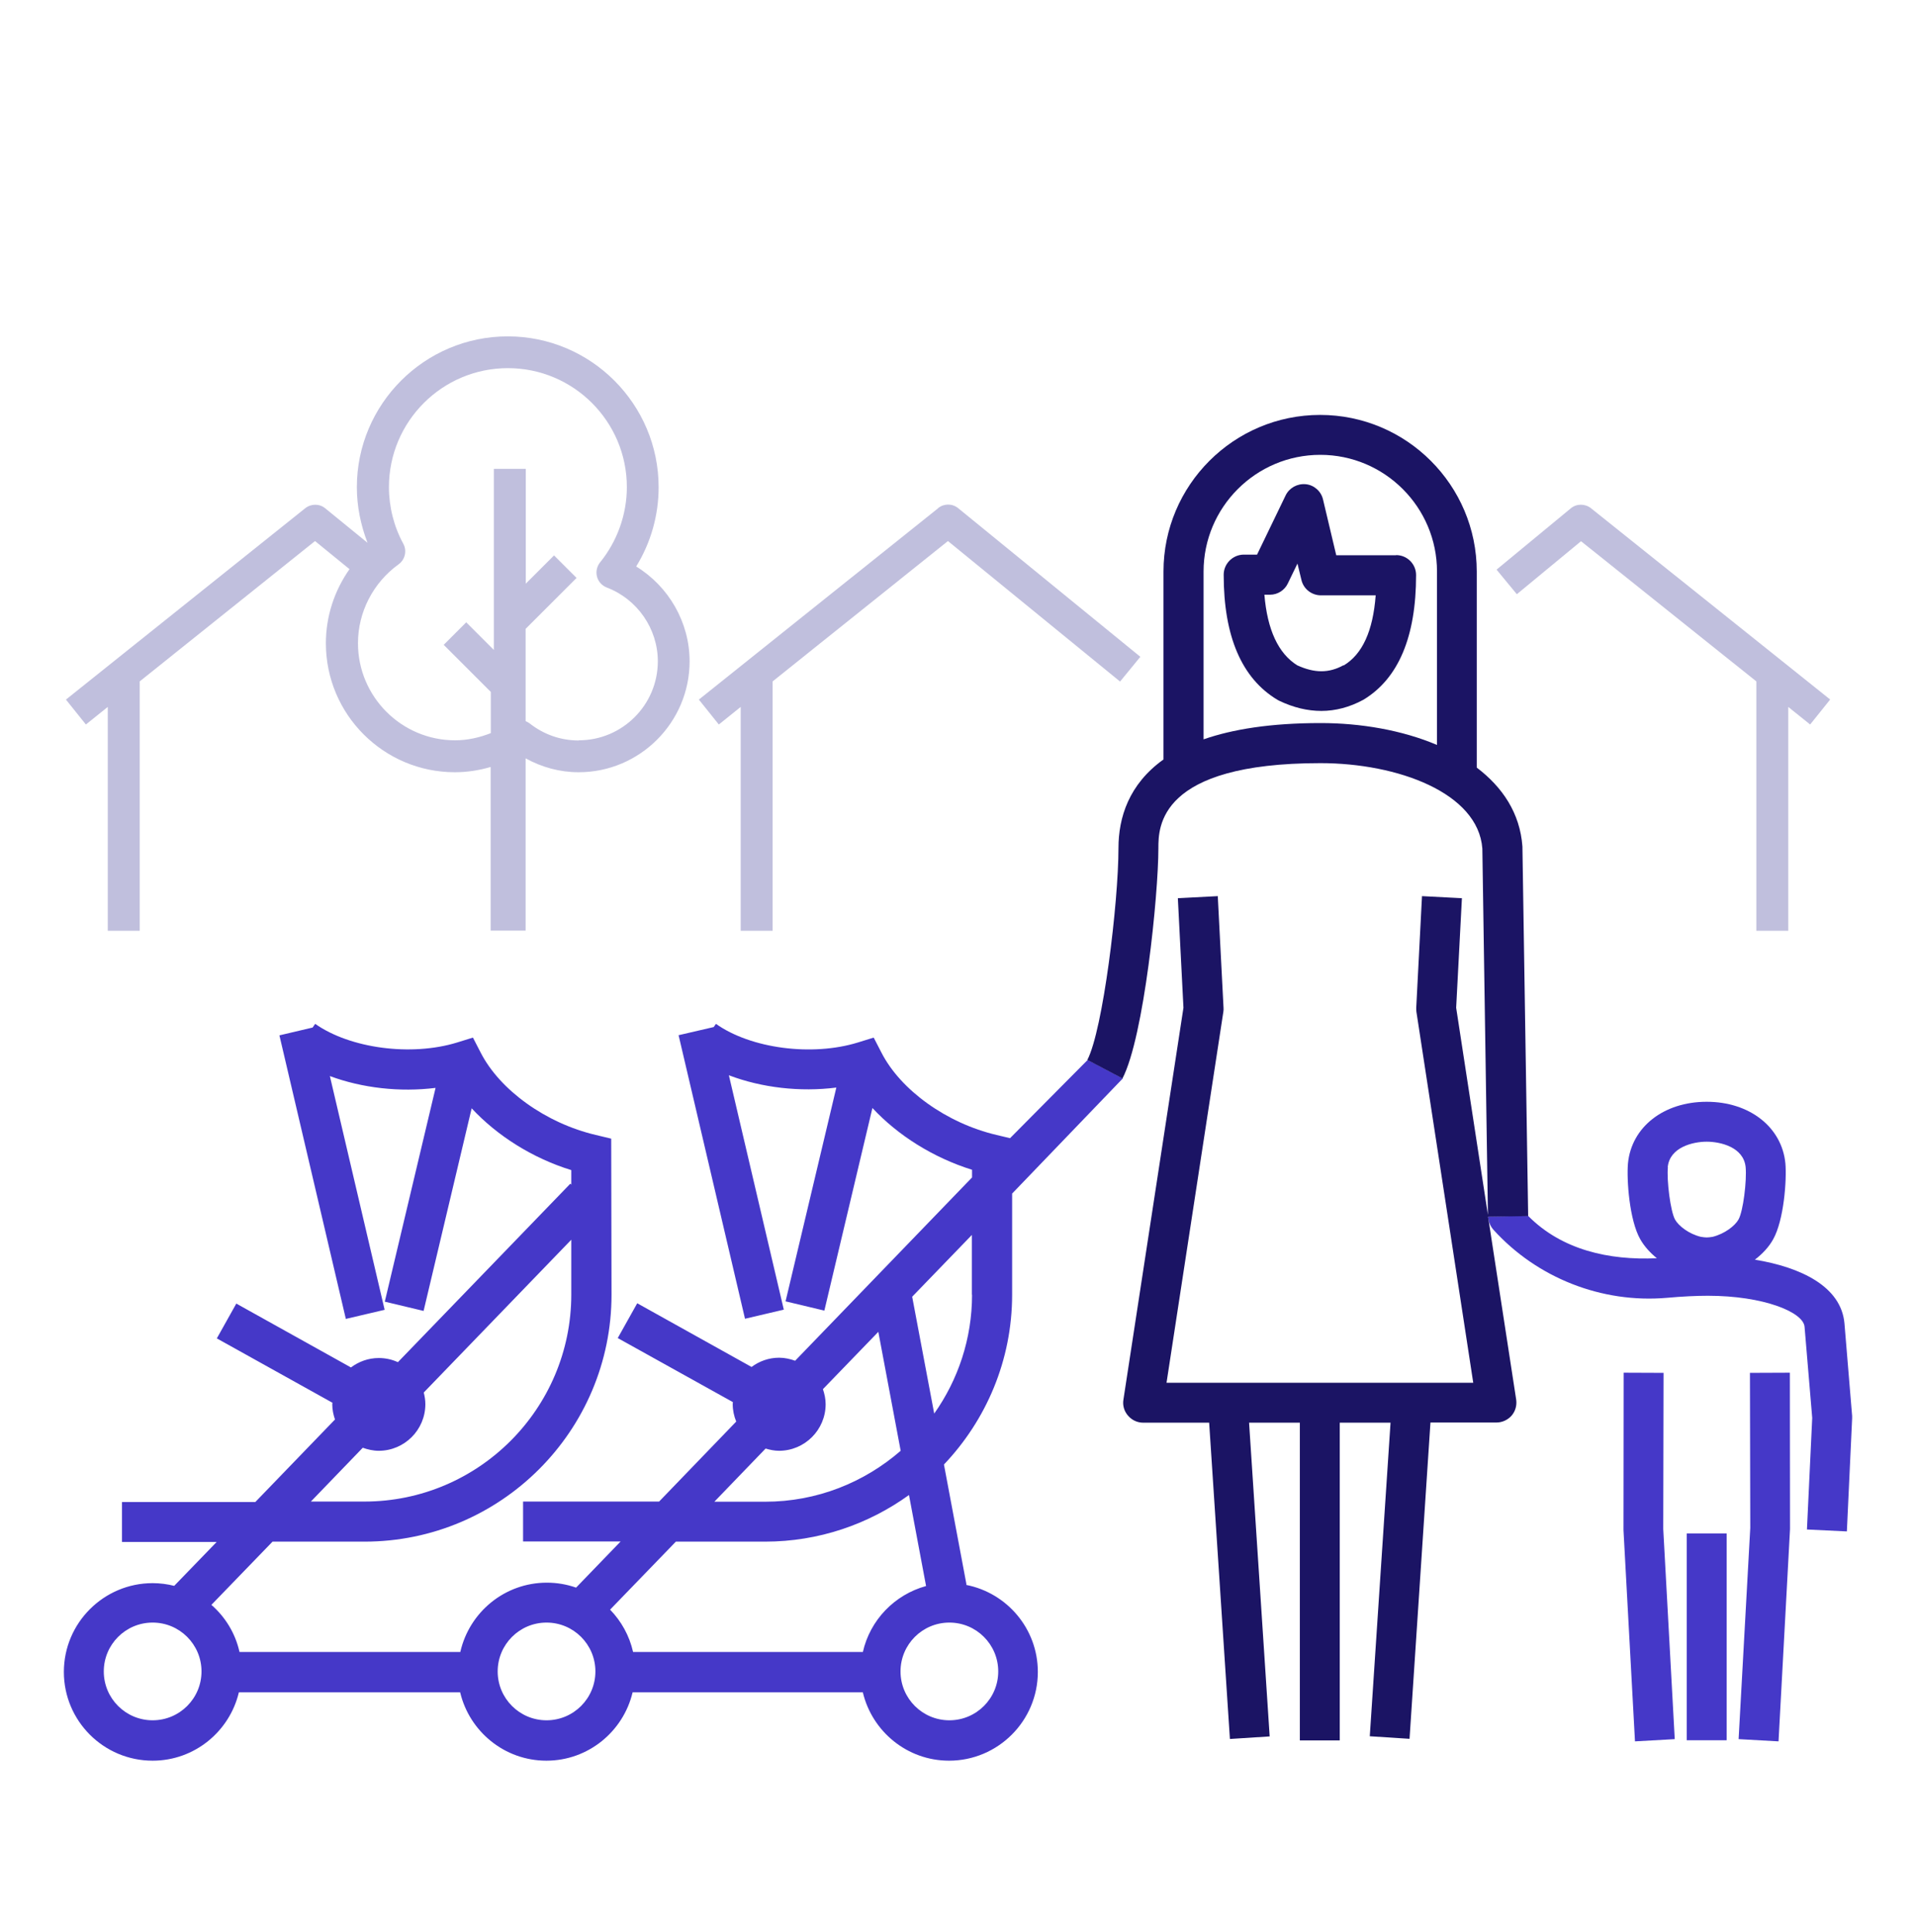 <?xml version="1.0" encoding="UTF-8"?>
<svg xmlns="http://www.w3.org/2000/svg" width="120" height="121" viewBox="0 0 120 121" fill="none">
  <path d="M116 88.688L115.52 82.898C115.32 80.568 112.77 79.368 109.91 78.898C110.39 78.528 110.79 78.098 111.05 77.628C111.73 76.428 111.91 73.898 111.82 72.868C111.6 70.598 109.58 69.008 106.89 69.008C104.2 69.008 102.18 70.588 101.96 72.868C101.87 73.898 102.05 76.428 102.73 77.618C102.98 78.058 103.34 78.458 103.77 78.808C100.77 78.948 97.82 78.288 95.71 76.158L93.21 76.198C93.21 76.498 93.33 76.788 93.53 77.018C96.27 80.048 100.33 81.638 104.39 81.288C105.39 81.198 106.26 81.158 106.97 81.158C110.44 81.158 112.94 82.178 113.02 83.098L113.5 88.808L113.17 95.798L115.67 95.918L116 88.838C116 88.788 116 88.728 116 88.678V88.688ZM104.45 73.108C104.57 71.848 106.04 71.508 106.89 71.508C107.74 71.508 109.2 71.838 109.33 73.098C109.41 73.928 109.18 75.868 108.88 76.388C108.66 76.778 108.02 77.278 107.26 77.468C106.92 77.518 106.87 77.518 106.53 77.468C105.77 77.288 105.13 76.778 104.91 76.388C104.62 75.868 104.38 73.928 104.46 73.108H104.45Z" fill="#4538C8"></path>
  <path d="M109.6 85.988L109.62 95.698L108.89 108.928L111.39 109.068L112.11 95.768L112.1 85.978L109.6 85.988Z" fill="#4538C8"></path>
  <path d="M108.14 96.048H105.64V108.998H108.14V96.048Z" fill="#4538C8"></path>
  <path d="M104.19 85.988L101.69 85.978L101.68 95.838L102.4 109.068L104.89 108.928L104.17 95.768L104.19 85.988Z" fill="#4538C8"></path>
  <path d="M60.53 99.238L59.12 91.728C61.76 88.948 63.39 85.208 63.39 81.088V74.758L70.32 67.548L68.12 66.388L63.26 71.288L62.42 71.088C59.3 70.358 56.4 68.278 55.2 65.918L54.72 64.988L53.72 65.298C50.85 66.178 47.03 65.678 44.84 64.128L44.7 64.328L42.5 64.838L46.66 82.598L49.09 82.028L45.65 67.348C47.7 68.128 50.11 68.408 52.38 68.118L49.2 81.508L51.63 82.088L54.64 69.398C56.24 71.118 58.45 72.508 60.88 73.268V73.748L49.8 85.228C49.49 85.118 49.15 85.038 48.8 85.038C48.15 85.038 47.55 85.258 47.07 85.618L39.91 81.628L38.69 83.808L45.9 87.818C45.9 87.818 45.89 87.898 45.89 87.938C45.89 88.328 45.97 88.698 46.11 89.038L41.28 94.048H32.76V96.548H38.87L36.08 99.438C35.51 99.238 34.89 99.128 34.25 99.128C31.6 99.128 29.39 100.988 28.83 103.468H15C14.74 102.298 14.11 101.278 13.24 100.518L17.07 96.558H22.83C31.36 96.558 38.3 89.618 38.3 81.088L38.28 71.318L37.32 71.088C34.2 70.358 31.3 68.278 30.1 65.918L29.62 64.988L28.62 65.298C25.75 66.178 21.93 65.668 19.74 64.128L19.58 64.358L17.5 64.848L21.66 82.608L24.09 82.038L20.66 67.398C22.68 68.148 25.05 68.418 27.28 68.138L24.1 81.528L26.53 82.108L29.54 69.418C31.14 71.138 33.35 72.538 35.78 73.288V74.198L35.72 74.138L24.92 85.318C24.55 85.148 24.15 85.058 23.72 85.058C23.06 85.058 22.46 85.288 21.98 85.648L14.8 81.648L13.58 83.828L20.82 87.858C20.82 87.858 20.81 87.928 20.81 87.968C20.81 88.298 20.88 88.608 20.98 88.908L15.99 94.078H7.64V96.578H13.57L10.91 99.328C10.48 99.218 10.02 99.158 9.56 99.158C6.5 99.158 4 101.648 4 104.718C4 107.788 6.49 110.278 9.56 110.278C12.18 110.278 14.38 108.448 14.96 105.998H28.82C29.4 108.448 31.6 110.278 34.22 110.278C36.84 110.278 39.04 108.448 39.62 105.998H54.04C54.62 108.448 56.82 110.278 59.44 110.278C62.5 110.278 65 107.788 65 104.718C65 102.018 63.07 99.768 60.51 99.268L60.53 99.238ZM22.72 90.678C23.03 90.788 23.37 90.868 23.72 90.868C25.33 90.868 26.64 89.558 26.64 87.948C26.64 87.698 26.6 87.458 26.54 87.218L35.78 77.648V81.078C35.78 88.228 29.97 94.048 22.82 94.048H19.47L22.73 90.668L22.72 90.678ZM9.56 107.748C7.87 107.748 6.5 106.378 6.5 104.688C6.5 102.998 7.87 101.628 9.56 101.628C11.25 101.628 12.62 102.998 12.62 104.688C12.62 106.378 11.25 107.748 9.56 107.748ZM60.88 81.088C60.88 83.858 60 86.428 58.51 88.538L57.13 81.218L60.87 77.348V81.098L60.88 81.088ZM47.95 90.728C48.22 90.808 48.5 90.868 48.79 90.868C50.4 90.868 51.71 89.558 51.71 87.948C51.71 87.618 51.64 87.308 51.54 87.008L55.01 83.418L56.41 90.868C54.13 92.848 51.17 94.058 47.92 94.058H44.74L47.95 90.728ZM34.23 107.748C32.54 107.748 31.17 106.378 31.17 104.688C31.17 102.998 32.54 101.628 34.23 101.628C35.92 101.628 37.29 102.998 37.29 104.688C37.29 106.378 35.92 107.748 34.23 107.748ZM54.04 103.468H39.65C39.42 102.448 38.91 101.538 38.21 100.818L42.33 96.558H47.92C51.28 96.558 54.39 95.468 56.93 93.638L58 99.338C56.03 99.878 54.49 101.468 54.04 103.478V103.468ZM59.46 107.748C57.77 107.748 56.4 106.378 56.4 104.688C56.4 102.998 57.77 101.628 59.46 101.628C61.15 101.628 62.52 102.998 62.52 104.688C62.52 106.378 61.15 107.748 59.46 107.748Z" fill="#4538C8"></path>
  <path d="M114.63 43.818L99.64 31.828C99.27 31.538 98.74 31.538 98.38 31.838L93.73 35.678L95 37.218L99.02 33.898L110 42.678V58.298H112V44.278L113.37 45.378L114.62 43.818H114.63Z" fill="#C0BFDD"></path>
  <path d="M58.76 31.828L43.77 43.818L45.02 45.378L46.39 44.278V58.298H48.39V42.678L59.37 33.888L70.15 42.688L71.42 41.138L60.01 31.828C59.64 31.528 59.12 31.528 58.75 31.828H58.76Z" fill="#C0BFDD"></path>
  <path d="M39.84 35.488C40.76 33.998 41.25 32.278 41.25 30.518C41.25 25.308 37.01 21.068 31.8 21.068C26.59 21.068 22.35 25.308 22.35 30.518C22.35 31.708 22.59 32.888 23.02 33.998L20.37 31.838C20.01 31.538 19.48 31.538 19.11 31.838L4.13 43.818L5.38 45.378L6.75 44.278V58.298H8.75V42.678L19.73 33.888L21.89 35.648C20.94 36.998 20.41 38.608 20.41 40.288C20.41 44.748 24.03 48.368 28.49 48.368C29.26 48.368 30.01 48.248 30.73 48.038V58.288H32.92V47.498C33.94 48.058 35.06 48.368 36.24 48.368C40.07 48.368 43.19 45.248 43.19 41.418C43.19 38.978 41.88 36.728 39.84 35.478V35.488ZM36.24 46.378C35.12 46.378 34.06 46.008 33.17 45.308C33.09 45.248 33.01 45.208 32.92 45.168V39.388L36.11 36.198L34.7 34.788L32.93 36.558V29.368H30.93V40.708L29.2 38.978L27.79 40.388L30.74 43.338V45.918C30.03 46.198 29.28 46.368 28.5 46.368C25.15 46.368 22.42 43.638 22.42 40.288C22.42 38.338 23.37 36.498 24.96 35.348C25.37 35.058 25.5 34.498 25.26 34.058C24.67 32.978 24.36 31.748 24.36 30.508C24.36 26.398 27.7 23.058 31.81 23.058C35.92 23.058 39.26 26.398 39.26 30.508C39.26 32.218 38.66 33.898 37.58 35.228C37.38 35.478 37.31 35.808 37.39 36.118C37.47 36.428 37.7 36.678 38 36.798C39.91 37.518 41.2 39.378 41.2 41.418C41.2 44.148 38.98 46.368 36.25 46.368L36.24 46.378Z" fill="#C0BFDD"></path>
  <path d="M93.23 76.208L95.71 76.168L95.35 53.018C95.2 50.928 94.1 49.298 92.49 48.078V35.798C92.49 30.388 88.09 25.988 82.68 25.988C77.27 25.988 72.87 30.388 72.87 35.798V47.568C70.7 49.118 70.05 51.208 70.05 53.118C70.05 56.528 69.08 64.518 68.1 66.388L70.3 67.548C71.65 64.958 72.55 56.048 72.55 53.128C72.55 51.808 72.55 47.798 82.7 47.798C87.54 47.798 92.58 49.658 92.84 53.148L93.19 76.098L91.2 63.118L91.56 56.258L89.06 56.128L88.7 63.118C88.7 63.198 88.7 63.288 88.71 63.368L92.27 86.608H73.06L76.62 63.368C76.63 63.288 76.64 63.198 76.63 63.118L76.27 56.128L73.77 56.258L74.12 63.118L70.36 87.668C70.3 88.028 70.41 88.398 70.65 88.668C70.89 88.948 71.23 89.108 71.6 89.108H75.73L77.03 108.918L79.52 108.758L78.23 89.108H81.41V109.008H83.91V89.108H87.09L85.79 108.748L88.28 108.908L89.59 89.098H93.72C94.08 89.098 94.43 88.938 94.67 88.668C94.91 88.388 95.01 88.028 94.96 87.668L93.2 76.218L93.23 76.208ZM82.71 45.288C79.57 45.288 77.19 45.678 75.38 46.308V35.798C75.38 31.768 78.66 28.488 82.69 28.488C86.72 28.488 90 31.768 90 35.798V46.658C87.81 45.728 85.21 45.288 82.72 45.288H82.71Z" fill="#1B1464"></path>
  <path d="M87.43 34.778H83.69L82.86 31.278C82.74 30.768 82.3 30.378 81.78 30.328C81.25 30.278 80.75 30.558 80.52 31.028L78.73 34.738H77.87C77.19 34.758 76.64 35.318 76.64 35.998C76.64 39.858 77.77 42.488 80 43.828C80.04 43.848 80.07 43.868 80.11 43.888C81.01 44.318 81.89 44.528 82.76 44.528C83.63 44.528 84.53 44.298 85.39 43.828C87.58 42.508 88.69 39.888 88.69 36.018C88.69 35.328 88.13 34.768 87.44 34.768L87.43 34.778ZM84.14 41.668C83.23 42.168 82.33 42.168 81.24 41.668C80.06 40.928 79.37 39.438 79.19 37.248H79.55C80.02 37.248 80.46 36.968 80.66 36.538L81.26 35.298L81.51 36.328C81.64 36.888 82.15 37.288 82.73 37.288H86.16C85.99 39.538 85.32 40.978 84.16 41.678L84.14 41.668Z" fill="#1B1464"></path>
</svg>

